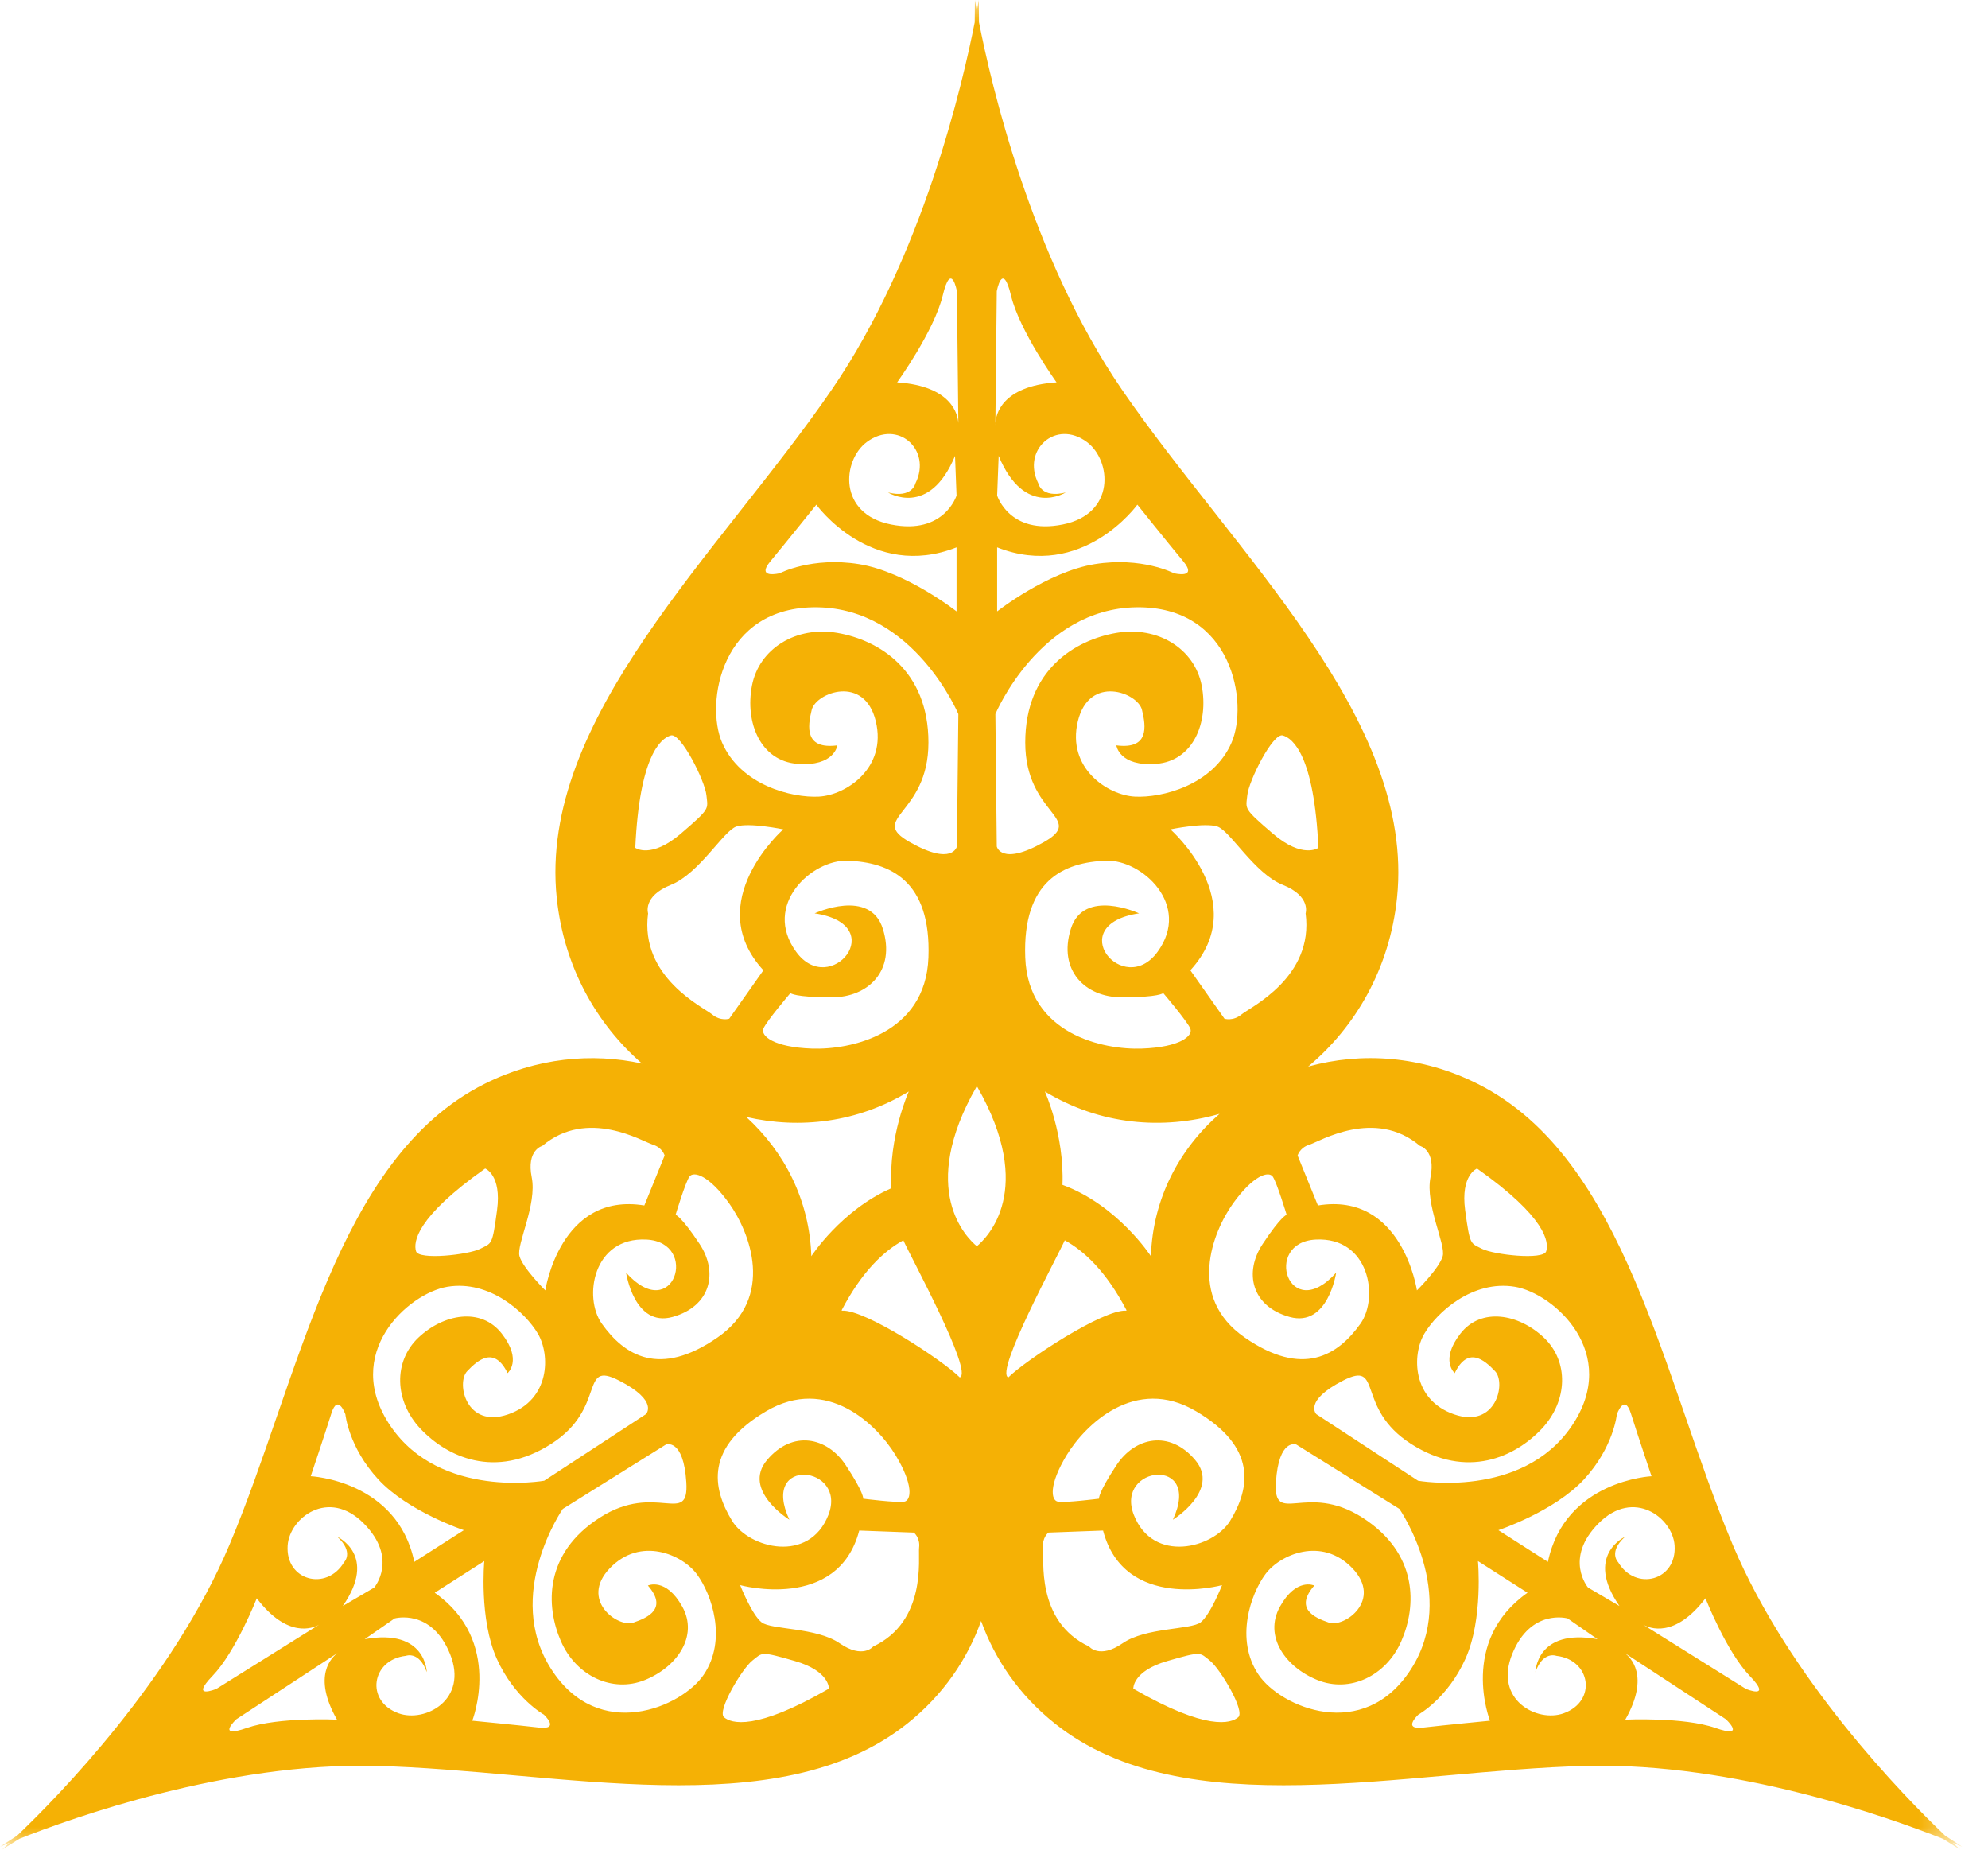 <?xml version="1.0" encoding="UTF-8"?>
<svg width="43px" height="40px" viewBox="0 0 43 40" version="1.1" xmlns="http://www.w3.org/2000/svg" xmlns:xlink="http://www.w3.org/1999/xlink">
    <!-- Generator: Sketch 56.3 (81716) - https://sketch.com -->
    <title>svetlii mag</title>
    <desc>Created with Sketch.</desc>
    <defs>
        <polygon id="path-1" points="0 0 42.442 0 42.442 40 0 40"></polygon>
    </defs>
    <g id="Page-1" stroke="none" stroke-width="1" fill="none" fill-rule="evenodd">
        <g id="2020-6-30-icons" transform="translate(-40, -878)">
            <g id="svetlii-mag" transform="translate(40, 878)">
                <mask id="mask-2" fill="white">
                    <use xlink:href="#path-1"></use>
                </mask>
                <g id="Clip-2"></g>
                <path d="M37.763,36.523 L35.541,35.134 C35.674,35.21 36.222,35.439 36.889,34.564 C36.889,34.564 37.344,35.722 37.847,36.243 C38.349,36.765 37.763,36.523 37.763,36.523 L37.763,36.523 Z M37.103,37.367 C36.415,37.128 35.155,37.188 35.155,37.188 C35.697,36.234 35.261,35.834 35.137,35.744 L37.33,37.179 C37.33,37.179 37.792,37.609 37.103,37.367 L37.103,37.367 Z M34.349,34.332 C34.349,34.332 33.818,33.706 34.578,32.942 C35.337,32.178 36.181,32.824 36.221,33.421 C36.273,34.183 35.38,34.419 35.001,33.784 C35.001,33.784 34.779,33.571 35.147,33.235 C35.147,33.235 34.265,33.635 35.029,34.731 L34.349,34.332 Z M33.211,36.161 C33.375,35.695 33.663,35.808 33.663,35.808 C34.407,35.89 34.55,36.789 33.821,37.051 C33.25,37.257 32.307,36.761 32.709,35.768 C33.111,34.776 33.907,34.999 33.907,34.999 L34.554,35.448 C33.226,35.206 33.211,36.161 33.211,36.161 L33.211,36.161 Z M30.786,37.359 C30.313,37.414 30.681,37.078 30.681,37.078 C30.681,37.078 31.31,36.731 31.697,35.872 C32.084,35.012 31.968,33.759 31.968,33.759 L33.04,34.444 C31.549,35.491 32.228,37.211 32.228,37.211 C32.228,37.211 31.258,37.305 30.786,37.359 L30.786,37.359 Z M27.222,36.216 C26.708,35.455 27.051,34.473 27.37,34.043 C27.688,33.614 28.589,33.223 29.251,33.913 C29.913,34.604 29.077,35.203 28.745,35.09 C28.413,34.978 28,34.781 28.428,34.288 C28.428,34.288 28.04,34.106 27.685,34.745 C27.33,35.385 27.803,36.054 28.499,36.333 C29.197,36.613 29.98,36.247 30.31,35.491 C30.641,34.735 30.682,33.595 29.468,32.818 C28.253,32.041 27.539,33.019 27.598,32.056 C27.658,31.095 28.038,31.238 28.038,31.238 L30.269,32.631 C30.269,32.631 31.552,34.485 30.522,36.093 C29.493,37.702 27.693,36.915 27.222,36.216 L27.222,36.216 Z M26.669,26.027 C27.111,25.41 27.441,25.322 27.529,25.444 C27.617,25.567 27.83,26.271 27.83,26.271 C27.83,26.271 27.712,26.295 27.31,26.904 C26.906,27.514 27.065,28.249 27.895,28.48 C28.726,28.71 28.901,27.522 28.901,27.522 C27.874,28.665 27.301,26.865 28.459,26.806 C29.617,26.747 29.829,28.058 29.427,28.625 C28.938,29.312 28.179,29.794 26.923,28.924 C25.667,28.055 26.227,26.646 26.669,26.027 L26.669,26.027 Z M26.607,32.89 C26.244,33.481 24.939,33.823 24.524,32.759 C24.111,31.693 26.015,31.477 25.369,32.865 C25.369,32.865 26.403,32.225 25.851,31.572 C25.299,30.919 24.552,31.075 24.149,31.685 C23.747,32.294 23.771,32.41 23.771,32.41 C23.771,32.41 23.033,32.504 22.882,32.474 C22.731,32.445 22.681,32.112 23.074,31.464 C23.47,30.817 24.552,29.741 25.869,30.518 C27.187,31.293 27.047,32.171 26.607,32.89 L26.607,32.89 Z M26.783,37.136 C26.627,37.269 26.108,37.439 24.513,36.518 C24.513,36.518 24.493,36.139 25.247,35.921 C26.001,35.703 25.947,35.734 26.169,35.911 C26.392,36.086 26.939,37.002 26.783,37.136 L26.783,37.136 Z M23.557,35.607 C22.392,35.062 22.589,33.687 22.562,33.47 C22.536,33.253 22.677,33.143 22.677,33.143 L23.859,33.099 C24.321,34.861 26.433,34.279 26.433,34.279 C26.433,34.279 26.181,34.918 25.971,35.083 C25.76,35.248 24.781,35.19 24.281,35.537 C23.781,35.883 23.557,35.607 23.557,35.607 L23.557,35.607 Z M18.886,35.607 C18.886,35.607 18.663,35.883 18.162,35.537 C17.661,35.19 16.683,35.248 16.473,35.083 C16.261,34.918 16.009,34.279 16.009,34.279 C16.009,34.279 18.123,34.861 18.585,33.099 L19.766,33.143 C19.766,33.143 19.907,33.253 19.88,33.47 C19.855,33.687 20.051,35.062 18.886,35.607 L18.886,35.607 Z M15.66,37.136 C15.504,37.002 16.051,36.086 16.273,35.911 C16.497,35.734 16.441,35.703 17.195,35.921 C17.949,36.139 17.929,36.518 17.929,36.518 C16.334,37.439 15.816,37.269 15.66,37.136 L15.66,37.136 Z M16.573,30.518 C17.891,29.741 18.973,30.817 19.368,31.464 C19.763,32.112 19.711,32.445 19.561,32.474 C19.411,32.504 18.671,32.41 18.671,32.41 C18.671,32.41 18.696,32.294 18.293,31.685 C17.891,31.075 17.143,30.919 16.592,31.572 C16.041,32.225 17.074,32.865 17.074,32.865 C16.428,31.477 18.333,31.693 17.919,32.759 C17.503,33.823 16.199,33.481 15.836,32.89 C15.395,32.171 15.255,31.293 16.573,30.518 L16.573,30.518 Z M13.017,28.625 C12.613,28.058 12.826,26.747 13.983,26.806 C15.141,26.865 14.569,28.665 13.542,27.522 C13.542,27.522 13.717,28.71 14.547,28.48 C15.378,28.249 15.536,27.514 15.134,26.904 C14.73,26.295 14.613,26.271 14.613,26.271 C14.613,26.271 14.825,25.567 14.913,25.444 C15.002,25.322 15.332,25.41 15.774,26.027 C16.216,26.646 16.775,28.055 15.52,28.924 C14.264,29.794 13.505,29.312 13.017,28.625 L13.017,28.625 Z M15.222,36.216 C14.751,36.915 12.95,37.702 11.921,36.093 C10.891,34.485 12.173,32.631 12.173,32.631 L14.405,31.238 C14.405,31.238 14.785,31.095 14.845,32.056 C14.904,33.019 14.19,32.041 12.976,32.818 C11.761,33.595 11.803,34.735 12.132,35.491 C12.463,36.247 13.247,36.613 13.944,36.333 C14.64,36.054 15.113,35.385 14.758,34.745 C14.403,34.106 14.014,34.288 14.014,34.288 C14.442,34.781 14.03,34.978 13.698,35.09 C13.366,35.203 12.529,34.604 13.191,33.913 C13.853,33.223 14.755,33.614 15.073,34.043 C15.392,34.473 15.735,35.455 15.222,36.216 L15.222,36.216 Z M11.656,37.359 C11.185,37.305 10.215,37.211 10.215,37.211 C10.215,37.211 10.894,35.491 9.403,34.444 L10.475,33.759 C10.475,33.759 10.359,35.012 10.746,35.872 C11.133,36.731 11.762,37.078 11.762,37.078 C11.762,37.078 12.129,37.414 11.656,37.359 L11.656,37.359 Z M8.621,37.051 C7.892,36.789 8.035,35.89 8.779,35.808 C8.779,35.808 9.067,35.695 9.231,36.161 C9.231,36.161 9.217,35.206 7.888,35.448 L8.536,34.999 C8.536,34.999 9.332,34.776 9.734,35.768 C10.136,36.761 9.194,37.257 8.621,37.051 L8.621,37.051 Z M7.414,34.731 C8.178,33.635 7.297,33.235 7.297,33.235 C7.663,33.571 7.442,33.784 7.442,33.784 C7.063,34.419 6.17,34.183 6.222,33.421 C6.263,32.824 7.106,32.178 7.865,32.942 C8.625,33.706 8.094,34.332 8.094,34.332 L7.414,34.731 Z M7.289,37.188 C7.289,37.188 6.028,37.128 5.34,37.367 C4.651,37.609 5.113,37.179 5.113,37.179 L7.305,35.744 C7.181,35.834 6.745,36.234 7.289,37.188 L7.289,37.188 Z M4.596,36.243 C5.099,35.722 5.554,34.564 5.554,34.564 C6.221,35.439 6.769,35.21 6.903,35.134 L4.68,36.523 C4.68,36.523 4.093,36.765 4.596,36.243 L4.596,36.243 Z M7.167,30.567 C7.307,30.121 7.471,30.587 7.471,30.587 C7.471,30.587 7.539,31.295 8.181,31.991 C8.822,32.687 10.033,33.091 10.033,33.091 L8.961,33.776 C8.594,32.012 6.721,31.924 6.721,31.924 C6.721,31.924 7.027,31.014 7.167,30.567 L7.167,30.567 Z M9.676,27.827 C10.593,27.675 11.363,28.382 11.635,28.842 C11.905,29.302 11.901,30.271 10.991,30.586 C10.082,30.901 9.864,29.907 10.104,29.654 C10.343,29.401 10.693,29.109 10.979,29.695 C10.979,29.695 11.305,29.419 10.854,28.841 C10.404,28.262 9.59,28.415 9.049,28.928 C8.507,29.442 8.527,30.295 9.096,30.899 C9.665,31.501 10.707,32.002 11.922,31.225 C13.137,30.448 12.519,29.409 13.388,29.854 C14.259,30.298 13.971,30.582 13.971,30.582 L11.771,32.021 C11.771,32.021 9.528,32.423 8.45,30.844 C7.374,29.267 8.835,27.967 9.676,27.827 L9.676,27.827 Z M10.494,25.27 C10.494,25.27 10.855,25.406 10.751,26.172 C10.648,26.939 10.641,26.877 10.387,27.006 C10.133,27.135 9.06,27.255 8.999,27.06 C8.939,26.865 8.992,26.331 10.494,25.27 L10.494,25.27 Z M11.501,25.46 C11.382,24.869 11.73,24.78 11.73,24.78 C12.709,23.953 13.906,24.689 14.118,24.753 C14.331,24.817 14.376,24.989 14.376,24.989 L13.937,26.069 C12.112,25.769 11.795,27.905 11.795,27.905 C11.795,27.905 11.305,27.419 11.236,27.163 C11.168,26.906 11.62,26.051 11.501,25.46 L11.501,25.46 Z M13.741,18.335 C13.833,16.335 14.295,15.965 14.511,15.904 C14.726,15.842 15.249,16.889 15.28,17.197 C15.311,17.504 15.373,17.473 14.726,18.028 C14.079,18.582 13.741,18.335 13.741,18.335 L13.741,18.335 Z M24.366,28.341 L24.355,28.344 C23.856,28.316 22.18,29.418 21.81,29.787 C21.507,29.683 22.89,27.144 23.031,26.822 C23.459,27.058 23.931,27.502 24.364,28.33 L24.366,28.341 Z M18.207,28.33 C18.64,27.502 19.111,27.058 19.539,26.822 C19.68,27.144 21.063,29.683 20.76,29.787 C20.391,29.418 18.713,28.316 18.216,28.344 L18.205,28.341 L18.207,28.33 Z M19.657,23.604 C19.657,23.604 19.216,24.572 19.28,25.696 C18.195,26.171 17.549,27.166 17.549,27.166 C17.51,25.957 16.969,24.911 16.141,24.155 C17.301,24.423 18.548,24.277 19.657,23.604 L19.657,23.604 Z M19.097,20.09 C18.821,19.197 17.62,19.752 17.62,19.752 C19.282,19.998 17.958,21.599 17.22,20.583 C16.48,19.567 17.566,18.587 18.327,18.613 C19.251,18.643 20.143,19.044 20.082,20.706 C20.021,22.369 18.389,22.707 17.558,22.676 C16.727,22.646 16.451,22.399 16.512,22.245 C16.573,22.091 17.096,21.476 17.096,21.476 C17.096,21.476 17.188,21.568 17.989,21.568 C18.789,21.568 19.375,20.983 19.097,20.09 L19.097,20.09 Z M14.511,19.136 C15.127,18.89 15.649,17.966 15.927,17.874 C16.203,17.782 16.942,17.935 16.942,17.935 C16.942,17.935 15.157,19.506 16.512,20.983 L15.773,22.03 C15.773,22.03 15.588,22.091 15.403,21.937 C15.219,21.783 13.833,21.137 14.018,19.752 C14.018,19.752 13.895,19.382 14.511,19.136 L14.511,19.136 Z M17.681,13.133 C19.774,13.164 20.729,15.442 20.729,15.442 L20.698,18.305 C20.698,18.305 20.605,18.736 19.682,18.213 C18.758,17.689 20.082,17.628 20.082,16.058 C20.082,14.488 19.005,13.841 18.112,13.687 C17.22,13.533 16.419,14.026 16.265,14.826 C16.111,15.627 16.449,16.458 17.25,16.519 C18.051,16.581 18.112,16.119 18.112,16.119 C17.404,16.211 17.465,15.719 17.558,15.349 C17.65,14.98 18.697,14.58 18.943,15.596 C19.189,16.612 18.297,17.197 17.712,17.227 C17.127,17.258 16.019,16.981 15.618,16.058 C15.251,15.21 15.588,13.103 17.681,13.133 L17.681,13.133 Z M16.667,12.134 C16.997,11.738 17.657,10.914 17.657,10.914 C17.657,10.914 18.843,12.563 20.69,11.837 L20.69,13.222 C20.69,13.222 19.601,12.365 18.58,12.2 C17.558,12.035 16.866,12.397 16.866,12.397 C16.866,12.397 16.338,12.529 16.667,12.134 L16.667,12.134 Z M18.745,9.562 C19.418,9.057 20.163,9.727 19.801,10.452 C19.801,10.452 19.734,10.782 19.207,10.65 C19.207,10.65 20.097,11.211 20.657,9.859 L20.69,10.716 C20.69,10.716 20.426,11.573 19.273,11.342 C18.118,11.112 18.218,9.958 18.745,9.562 L18.745,9.562 Z M20.391,6.391 C20.575,5.622 20.698,6.299 20.698,6.299 L20.729,9.152 C20.73,9.177 20.729,9.193 20.729,9.193 L20.729,9.152 C20.719,8.985 20.607,8.349 19.405,8.269 C19.405,8.269 20.205,7.161 20.391,6.391 L20.391,6.391 Z M21.121,23.503 L21.129,23.494 L21.138,23.503 C22.411,25.731 21.351,26.767 21.129,26.95 C20.907,26.767 19.847,25.731 21.121,23.503 L21.121,23.503 Z M21.53,9.152 L21.56,6.299 C21.56,6.299 21.683,5.622 21.868,6.391 C22.053,7.161 22.853,8.269 22.853,8.269 C21.651,8.349 21.538,8.985 21.53,9.152 L21.53,9.193 C21.53,9.193 21.528,9.177 21.53,9.152 L21.53,9.152 Z M23.513,9.562 C24.04,9.958 24.14,11.112 22.986,11.342 C21.832,11.573 21.568,10.716 21.568,10.716 L21.601,9.859 C22.161,11.211 23.051,10.65 23.051,10.65 C22.524,10.782 22.458,10.452 22.458,10.452 C22.095,9.727 22.841,9.057 23.513,9.562 L23.513,9.562 Z M24.601,10.914 C24.601,10.914 25.26,11.738 25.59,12.134 C25.92,12.529 25.392,12.397 25.392,12.397 C25.392,12.397 24.7,12.035 23.678,12.2 C22.656,12.365 21.568,13.222 21.568,13.222 L21.568,11.837 C23.414,12.563 24.601,10.914 24.601,10.914 L24.601,10.914 Z M26.639,16.058 C26.239,16.981 25.131,17.258 24.547,17.227 C23.961,17.197 23.069,16.612 23.314,15.596 C23.562,14.58 24.608,14.98 24.7,15.349 C24.792,15.719 24.854,16.211 24.146,16.119 C24.146,16.119 24.207,16.581 25.008,16.519 C25.808,16.458 26.147,15.627 25.993,14.826 C25.839,14.026 25.039,13.533 24.146,13.687 C23.253,13.841 22.176,14.488 22.176,16.058 C22.176,17.628 23.499,17.689 22.576,18.213 C21.652,18.736 21.56,18.305 21.56,18.305 L21.53,15.442 C21.53,15.442 22.483,13.164 24.577,13.133 C26.67,13.103 27.007,15.21 26.639,16.058 L26.639,16.058 Z M26.979,17.197 C27.009,16.889 27.532,15.842 27.747,15.904 C27.963,15.965 28.425,16.335 28.517,18.335 C28.517,18.335 28.179,18.582 27.532,18.028 C26.886,17.473 26.947,17.504 26.979,17.197 L26.979,17.197 Z M22.981,25.623 C23.023,24.53 22.6,23.604 22.6,23.604 C23.794,24.328 25.146,24.442 26.378,24.088 C25.507,24.848 24.934,25.92 24.894,27.166 C24.894,27.166 24.175,26.06 22.981,25.623 L22.981,25.623 Z M26.855,21.937 C26.67,22.091 26.485,22.03 26.485,22.03 L25.747,20.983 C27.101,19.506 25.316,17.935 25.316,17.935 C25.316,17.935 26.055,17.782 26.332,17.874 C26.609,17.966 27.132,18.89 27.747,19.136 C28.363,19.382 28.24,19.752 28.24,19.752 C28.425,21.137 27.04,21.783 26.855,21.937 L26.855,21.937 Z M23.161,20.09 C22.884,20.983 23.468,21.568 24.269,21.568 C25.069,21.568 25.161,21.476 25.161,21.476 C25.161,21.476 25.685,22.091 25.747,22.245 C25.808,22.399 25.531,22.646 24.7,22.676 C23.869,22.707 22.237,22.369 22.176,20.706 C22.114,19.044 23.007,18.643 23.931,18.613 C24.692,18.587 25.778,19.567 25.039,20.583 C24.3,21.599 22.976,19.998 24.638,19.752 C24.638,19.752 23.438,19.197 23.161,20.09 L23.161,20.09 Z M30.713,24.78 C30.713,24.78 31.061,24.869 30.941,25.46 C30.823,26.051 31.274,26.906 31.206,27.163 C31.139,27.419 30.648,27.905 30.648,27.905 C30.648,27.905 30.331,25.769 28.506,26.069 L28.067,24.989 C28.067,24.989 28.113,24.817 28.325,24.753 C28.537,24.689 29.734,23.953 30.713,24.78 L30.713,24.78 Z M31.948,25.27 C33.451,26.331 33.504,26.865 33.444,27.06 C33.383,27.255 32.31,27.135 32.055,27.006 C31.803,26.877 31.795,26.939 31.691,26.172 C31.588,25.406 31.948,25.27 31.948,25.27 L31.948,25.27 Z M33.992,30.844 C32.915,32.423 30.672,32.021 30.672,32.021 L28.472,30.582 C28.472,30.582 28.185,30.298 29.054,29.854 C29.924,29.409 29.306,30.448 30.521,31.225 C31.736,32.002 32.778,31.501 33.347,30.899 C33.915,30.295 33.937,29.442 33.395,28.928 C32.853,28.415 32.039,28.262 31.588,28.841 C31.138,29.419 31.465,29.695 31.465,29.695 C31.749,29.109 32.099,29.401 32.339,29.654 C32.579,29.907 32.362,30.901 31.452,30.586 C30.541,30.271 30.537,29.302 30.808,28.842 C31.079,28.382 31.851,27.675 32.767,27.827 C33.608,27.967 35.069,29.267 33.992,30.844 L33.992,30.844 Z M35.276,30.567 C35.416,31.014 35.722,31.924 35.722,31.924 C35.722,31.924 33.849,32.012 33.481,33.776 L32.41,33.091 C32.41,33.091 33.621,32.687 34.263,31.991 C34.904,31.295 34.972,30.587 34.972,30.587 C34.972,30.587 35.135,30.121 35.276,30.567 L35.276,30.567 Z M42.443,39.937 L42.072,39.696 C41.182,38.847 38.71,36.325 37.481,33.413 C35.967,29.823 35.175,25.056 31.966,23.441 C30.745,22.826 29.445,22.747 28.295,23.065 C29.319,22.208 30.058,20.947 30.217,19.418 C30.619,15.534 26.687,11.953 24.265,8.423 C22.302,5.559 21.433,1.799 21.175,0.481 L21.171,0 C21.171,0 21.157,0.086 21.129,0.24 C21.101,0.086 21.087,0 21.087,0 L21.083,0.482 C20.825,1.799 19.957,5.559 17.993,8.423 C15.572,11.953 11.639,15.534 12.042,19.418 C12.197,20.909 12.903,22.146 13.887,23 C12.805,22.763 11.607,22.873 10.477,23.441 C7.268,25.056 6.476,29.823 4.961,33.413 C3.733,36.325 1.261,38.847 0.371,39.696 L0,39.937 C0,39.937 0.073,39.905 0.207,39.849 C0.103,39.948 0.043,40 0.043,40 L0.417,39.765 C1.567,39.31 4.913,38.11 8.118,38.188 C12.069,38.283 16.819,39.505 19.622,37.275 C20.402,36.656 20.925,35.88 21.221,35.054 C21.518,35.88 22.041,36.656 22.821,37.275 C25.623,39.505 30.373,38.283 34.325,38.188 C37.529,38.11 40.877,39.31 42.026,39.765 L42.4,40 C42.4,40 42.341,39.948 42.236,39.849 C42.369,39.905 42.443,39.937 42.443,39.937 L42.443,39.937 Z" id="Fill-1" fill="#F5B105" mask="url(#mask-2)"></path>
            </g>
        </g>
    </g>
</svg>